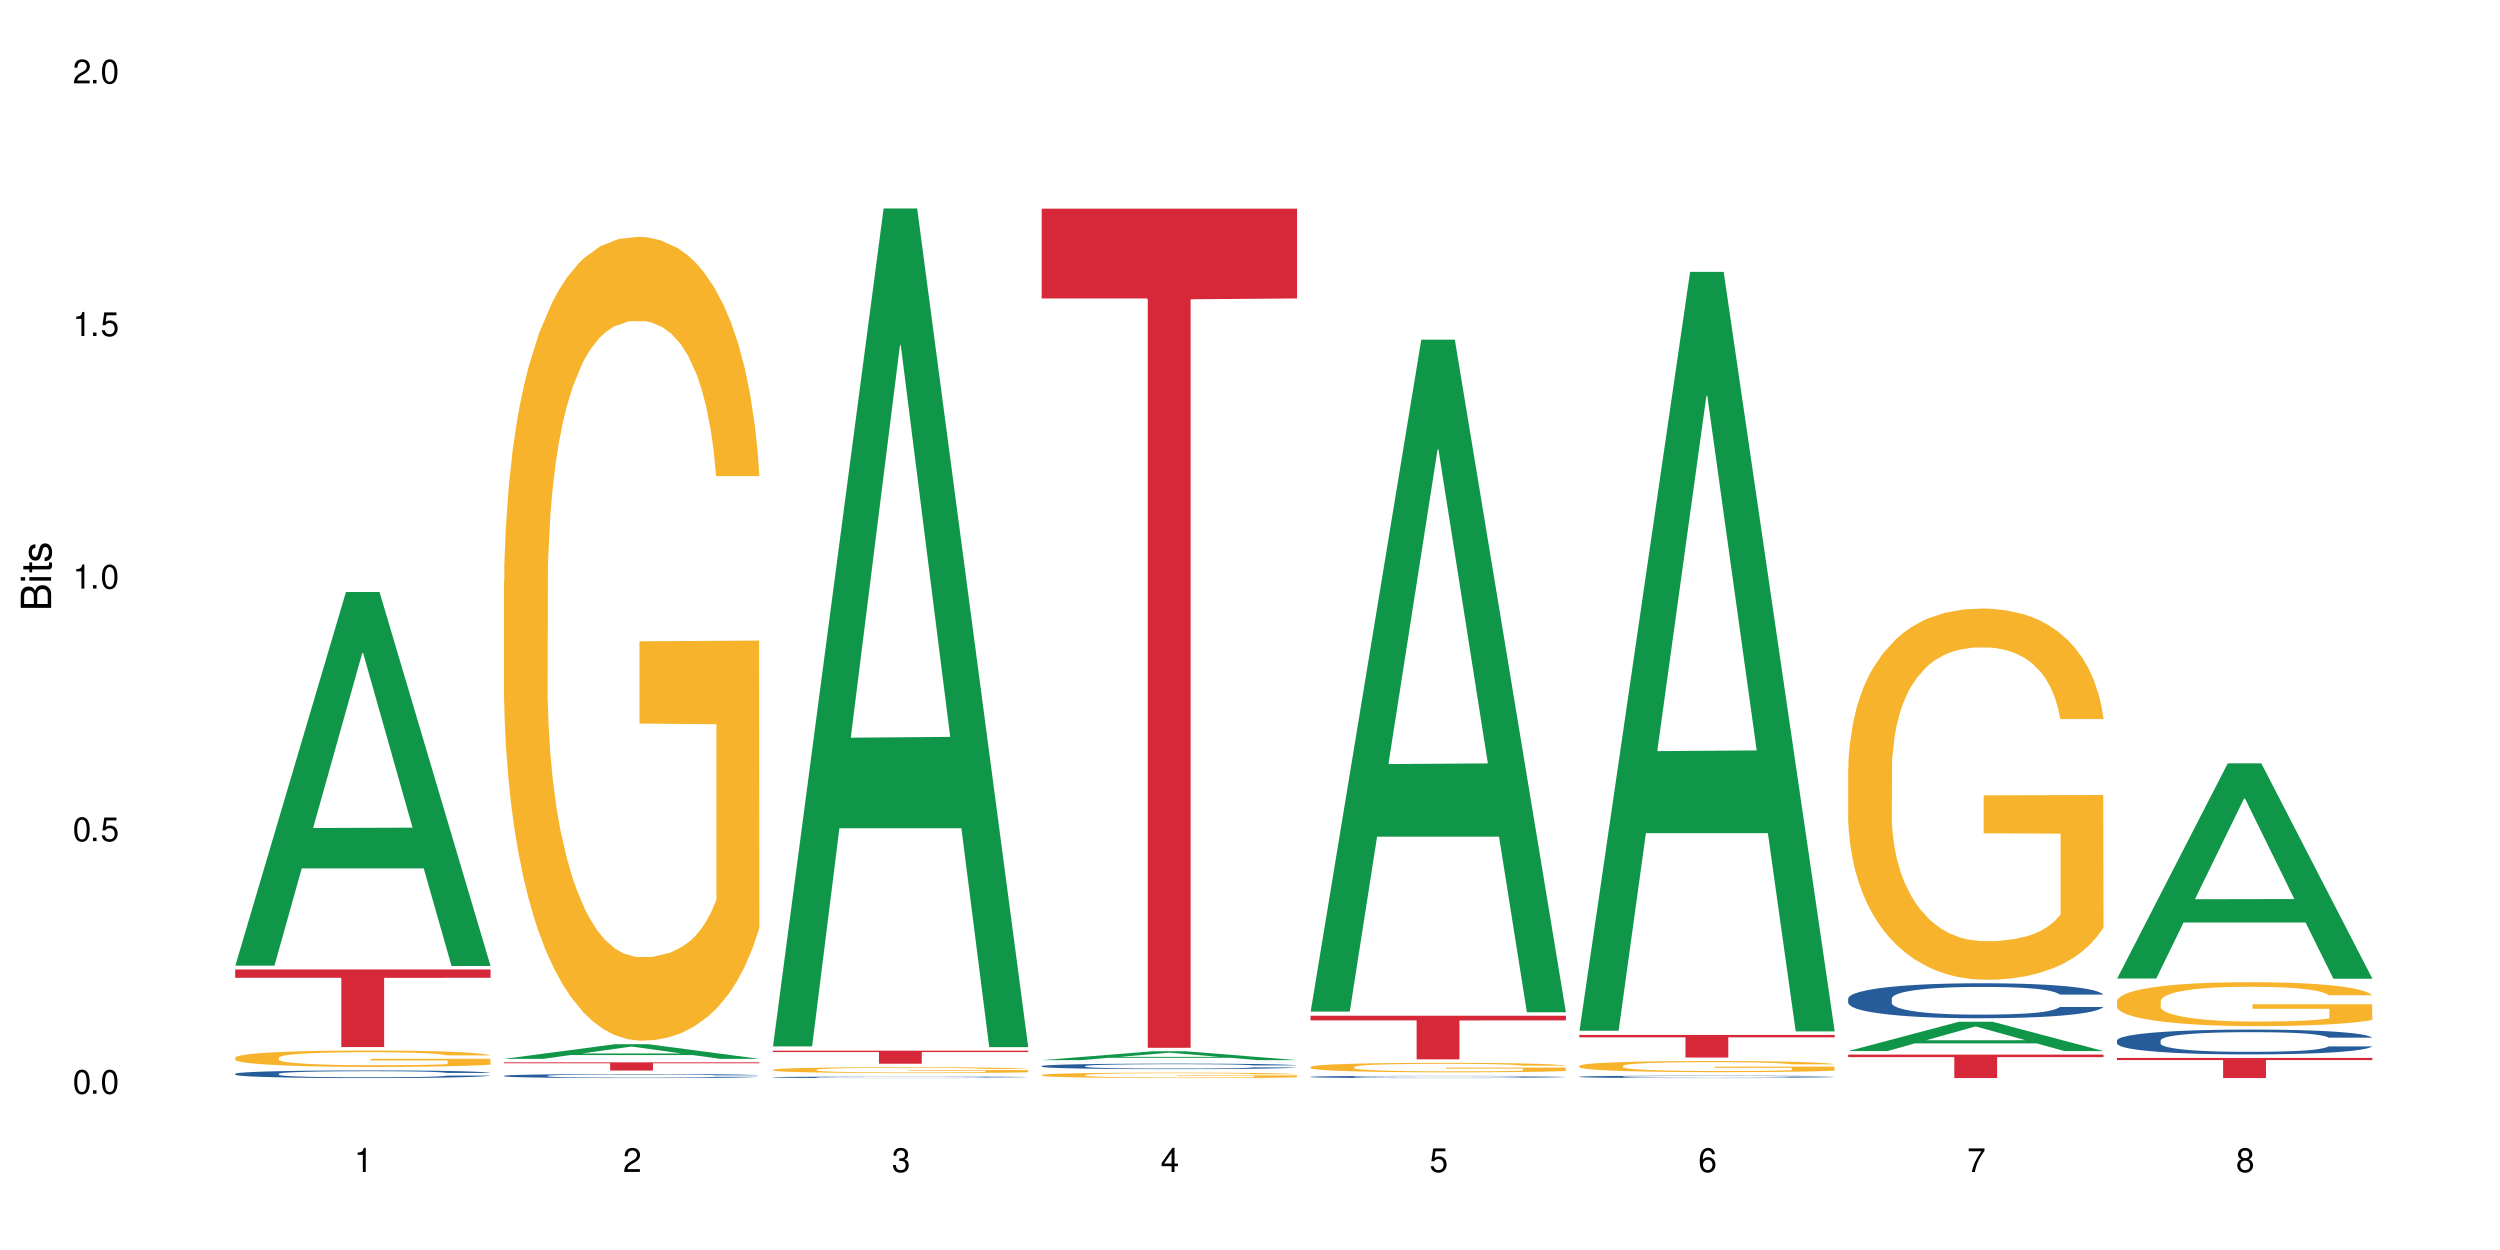 <?xml version="1.0" encoding="UTF-8"?>
<svg xmlns="http://www.w3.org/2000/svg" xmlns:xlink="http://www.w3.org/1999/xlink" width="720" height="360" viewBox="0 0 720 360">
<defs>
<g>
<g id="glyph-0-0">
</g>
<g id="glyph-0-1">
<path d="M 2.641 -6.938 C 2 -6.938 1.422 -6.656 1.078 -6.172 C 0.641 -5.562 0.406 -4.641 0.406 -3.359 C 0.406 -1.016 1.188 0.219 2.641 0.219 C 4.078 0.219 4.859 -1.016 4.859 -3.297 C 4.859 -4.641 4.656 -5.547 4.203 -6.172 C 3.844 -6.656 3.281 -6.938 2.641 -6.938 Z M 2.641 -6.188 C 3.547 -6.188 4 -5.25 4 -3.375 C 4 -1.406 3.562 -0.484 2.625 -0.484 C 1.734 -0.484 1.281 -1.438 1.281 -3.344 C 1.281 -5.25 1.734 -6.188 2.641 -6.188 Z M 2.641 -6.188 "/>
</g>
<g id="glyph-0-2">
<path d="M 1.828 -1 L 0.828 -1 L 0.828 0 L 1.828 0 Z M 1.828 -1 "/>
</g>
<g id="glyph-0-3">
<path d="M 4.562 -6.797 L 1.062 -6.797 L 0.547 -3.094 L 1.328 -3.094 C 1.719 -3.562 2.047 -3.734 2.578 -3.734 C 3.484 -3.734 4.062 -3.109 4.062 -2.094 C 4.062 -1.125 3.484 -0.531 2.578 -0.531 C 1.828 -0.531 1.375 -0.906 1.188 -1.672 L 0.328 -1.672 C 0.453 -1.109 0.547 -0.844 0.75 -0.594 C 1.125 -0.078 1.828 0.219 2.594 0.219 C 3.969 0.219 4.922 -0.781 4.922 -2.219 C 4.922 -3.562 4.031 -4.484 2.719 -4.484 C 2.25 -4.484 1.859 -4.359 1.469 -4.062 L 1.734 -5.969 L 4.562 -5.969 Z M 4.562 -6.797 "/>
</g>
<g id="glyph-0-4">
<path d="M 2.484 -4.938 L 2.484 0 L 3.328 0 L 3.328 -6.938 L 2.766 -6.938 C 2.469 -5.875 2.281 -5.734 0.984 -5.562 L 0.984 -4.938 Z M 2.484 -4.938 "/>
</g>
<g id="glyph-0-5">
<path d="M 4.859 -0.828 L 1.281 -0.828 C 1.359 -1.406 1.672 -1.781 2.5 -2.281 L 3.469 -2.828 C 4.406 -3.344 4.906 -4.062 4.906 -4.906 C 4.906 -5.484 4.672 -6.031 4.266 -6.406 C 3.859 -6.766 3.375 -6.938 2.719 -6.938 C 1.859 -6.938 1.219 -6.625 0.844 -6.031 C 0.609 -5.672 0.5 -5.234 0.484 -4.531 L 1.328 -4.531 C 1.359 -5.016 1.406 -5.281 1.531 -5.516 C 1.75 -5.938 2.188 -6.203 2.703 -6.203 C 3.469 -6.203 4.031 -5.641 4.031 -4.891 C 4.031 -4.344 3.719 -3.859 3.125 -3.516 L 2.234 -3 C 0.812 -2.172 0.406 -1.531 0.328 -0.016 L 4.859 -0.016 Z M 4.859 -0.828 "/>
</g>
<g id="glyph-0-6">
<path d="M 2.125 -3.188 L 2.578 -3.188 C 3.5 -3.188 3.984 -2.766 3.984 -1.922 C 3.984 -1.062 3.469 -0.531 2.594 -0.531 C 1.656 -0.531 1.203 -1 1.156 -2.016 L 0.312 -2.016 C 0.344 -1.453 0.438 -1.094 0.609 -0.781 C 0.953 -0.109 1.625 0.219 2.547 0.219 C 3.953 0.219 4.859 -0.625 4.859 -1.938 C 4.859 -2.828 4.516 -3.297 3.703 -3.594 C 4.344 -3.844 4.656 -4.328 4.656 -5.031 C 4.656 -6.219 3.875 -6.938 2.578 -6.938 C 1.203 -6.938 0.484 -6.172 0.453 -4.703 L 1.297 -4.703 C 1.312 -5.125 1.344 -5.359 1.453 -5.578 C 1.641 -5.969 2.062 -6.203 2.594 -6.203 C 3.344 -6.203 3.797 -5.75 3.797 -5 C 3.797 -4.516 3.609 -4.219 3.25 -4.047 C 3.016 -3.953 2.703 -3.922 2.125 -3.906 Z M 2.125 -3.188 "/>
</g>
<g id="glyph-0-7">
<path d="M 3.141 -1.672 L 3.141 0 L 3.984 0 L 3.984 -1.672 L 4.984 -1.672 L 4.984 -2.438 L 3.984 -2.438 L 3.984 -6.938 L 3.359 -6.938 L 0.266 -2.578 L 0.266 -1.672 Z M 3.141 -2.438 L 1 -2.438 L 3.141 -5.5 Z M 3.141 -2.438 "/>
</g>
<g id="glyph-0-8">
<path d="M 4.781 -5.125 C 4.609 -6.266 3.891 -6.938 2.844 -6.938 C 2.094 -6.938 1.422 -6.578 1.031 -5.953 C 0.594 -5.266 0.406 -4.422 0.406 -3.172 C 0.406 -2 0.578 -1.25 0.984 -0.641 C 1.359 -0.078 1.953 0.219 2.703 0.219 C 3.984 0.219 4.922 -0.75 4.922 -2.094 C 4.922 -3.375 4.062 -4.281 2.844 -4.281 C 2.172 -4.281 1.641 -4.031 1.281 -3.516 C 1.281 -5.234 1.828 -6.188 2.797 -6.188 C 3.391 -6.188 3.797 -5.797 3.938 -5.125 Z M 2.734 -3.531 C 3.547 -3.531 4.062 -2.953 4.062 -2.031 C 4.062 -1.156 3.484 -0.531 2.703 -0.531 C 1.922 -0.531 1.328 -1.188 1.328 -2.078 C 1.328 -2.938 1.906 -3.531 2.734 -3.531 Z M 2.734 -3.531 "/>
</g>
<g id="glyph-0-9">
<path d="M 4.984 -6.797 L 0.438 -6.797 L 0.438 -5.969 L 4.109 -5.969 C 2.5 -3.656 1.828 -2.234 1.328 0 L 2.219 0 C 2.594 -2.172 3.453 -4.047 4.984 -6.094 Z M 4.984 -6.797 "/>
</g>
<g id="glyph-0-10">
<path d="M 3.75 -3.656 C 4.469 -4.094 4.688 -4.438 4.688 -5.078 C 4.688 -6.172 3.844 -6.938 2.641 -6.938 C 1.438 -6.938 0.594 -6.172 0.594 -5.094 C 0.594 -4.438 0.812 -4.094 1.516 -3.656 C 0.734 -3.266 0.359 -2.703 0.359 -1.922 C 0.359 -0.656 1.281 0.219 2.641 0.219 C 3.984 0.219 4.922 -0.656 4.922 -1.922 C 4.922 -2.703 4.531 -3.266 3.75 -3.656 Z M 2.641 -6.188 C 3.359 -6.188 3.812 -5.75 3.812 -5.062 C 3.812 -4.406 3.344 -3.984 2.641 -3.984 C 1.922 -3.984 1.453 -4.406 1.453 -5.078 C 1.453 -5.75 1.922 -6.188 2.641 -6.188 Z M 2.641 -3.266 C 3.484 -3.266 4.062 -2.719 4.062 -1.906 C 4.062 -1.078 3.484 -0.531 2.625 -0.531 C 1.797 -0.531 1.219 -1.094 1.219 -1.906 C 1.219 -2.719 1.781 -3.266 2.641 -3.266 Z M 2.641 -3.266 "/>
</g>
<g id="glyph-1-0">
</g>
<g id="glyph-1-1">
<path d="M 0 -0.953 L 0 -4.891 C 0 -5.719 -0.234 -6.344 -0.734 -6.797 C -1.188 -7.234 -1.812 -7.469 -2.5 -7.469 C -3.547 -7.469 -4.188 -7 -4.625 -5.875 C -4.984 -6.688 -5.625 -7.094 -6.531 -7.094 C -7.172 -7.094 -7.734 -6.859 -8.141 -6.391 C -8.562 -5.922 -8.75 -5.344 -8.75 -4.5 L -8.75 -0.953 Z M -4.984 -2.062 L -7.766 -2.062 L -7.766 -4.219 C -7.766 -4.844 -7.688 -5.203 -7.453 -5.5 C -7.219 -5.812 -6.859 -5.969 -6.375 -5.969 C -5.891 -5.969 -5.531 -5.812 -5.297 -5.5 C -5.062 -5.203 -4.984 -4.844 -4.984 -4.219 Z M -0.984 -2.062 L -4 -2.062 L -4 -4.781 C -4 -5.766 -3.438 -6.359 -2.484 -6.359 C -1.547 -6.359 -0.984 -5.766 -0.984 -4.781 Z M -0.984 -2.062 "/>
</g>
<g id="glyph-1-2">
<path d="M -6.281 -1.797 L -6.281 -0.797 L 0 -0.797 L 0 -1.797 Z M -8.75 -1.797 L -8.75 -0.797 L -7.484 -0.797 L -7.484 -1.797 Z M -8.75 -1.797 "/>
</g>
<g id="glyph-1-3">
<path d="M -6.281 -3.047 L -6.281 -2.016 L -8.016 -2.016 L -8.016 -1.016 L -6.281 -1.016 L -6.281 -0.172 L -5.469 -0.172 L -5.469 -1.016 L -0.719 -1.016 C -0.078 -1.016 0.281 -1.453 0.281 -2.234 C 0.281 -2.5 0.25 -2.719 0.188 -3.047 L -0.641 -3.047 C -0.609 -2.906 -0.594 -2.766 -0.594 -2.562 C -0.594 -2.141 -0.719 -2.016 -1.156 -2.016 L -5.469 -2.016 L -5.469 -3.047 Z M -6.281 -3.047 "/>
</g>
<g id="glyph-1-4">
<path d="M -4.531 -5.25 C -5.766 -5.25 -6.469 -4.422 -6.469 -2.969 C -6.469 -1.516 -5.719 -0.562 -4.547 -0.562 C -3.562 -0.562 -3.094 -1.062 -2.734 -2.562 L -2.516 -3.484 C -2.344 -4.188 -2.094 -4.469 -1.641 -4.469 C -1.047 -4.469 -0.641 -3.875 -0.641 -3 C -0.641 -2.453 -0.797 -2 -1.062 -1.75 C -1.25 -1.594 -1.422 -1.531 -1.875 -1.469 L -1.875 -0.406 C -0.422 -0.453 0.281 -1.266 0.281 -2.922 C 0.281 -4.5 -0.5 -5.516 -1.719 -5.516 C -2.656 -5.516 -3.172 -4.984 -3.469 -3.734 L -3.703 -2.766 C -3.891 -1.953 -4.156 -1.609 -4.594 -1.609 C -5.188 -1.609 -5.547 -2.125 -5.547 -2.938 C -5.547 -3.75 -5.203 -4.172 -4.531 -4.203 Z M -4.531 -5.25 "/>
</g>
</g>
</defs>
<rect x="-72" y="-36" width="864" height="432" fill="rgb(100%, 100%, 100%)" fill-opacity="1"/>
<path fill-rule="nonzero" fill="rgb(6.275%, 58.824%, 28.235%)" fill-opacity="1" d="M 67.73 278.109 L 67.809 278.008 L 99.637 170.488 L 109.301 170.488 L 141.281 278.211 L 130.047 278.211 L 122.031 250.09 L 86.906 250.09 L 79.047 278.109 L 67.73 278.109 L 90.285 238.461 L 118.809 238.359 L 104.586 188.09 L 104.43 187.988 L 104.27 188.289 L 90.207 238.359 L 90.285 238.461 Z M 67.73 278.109 "/>
<path fill-rule="nonzero" fill="rgb(14.51%, 36.078%, 60%)" fill-opacity="1" d="M 67.73 309.242 L 67.82 309.242 L 67.82 309.195 L 68.09 309.117 L 68.719 309.02 L 69.344 308.953 L 70.961 308.836 L 73.203 308.719 L 75.535 308.629 L 77.238 308.578 L 78.766 308.539 L 82.262 308.465 L 84.504 308.426 L 86.926 308.391 L 89.887 308.355 L 92.039 308.336 L 96.883 308.305 L 100.469 308.289 L 103.25 308.285 L 109.262 308.285 L 112.848 308.293 L 115.449 308.301 L 118.32 308.316 L 120.742 308.336 L 124.957 308.379 L 128.727 308.438 L 130.43 308.469 L 133.121 308.531 L 135.184 308.594 L 136.617 308.645 L 138.234 308.719 L 139.668 308.809 L 140.746 308.914 L 141.281 309 L 128.727 309 L 128.098 308.918 L 127.379 308.855 L 126.035 308.773 L 124.688 308.715 L 122.805 308.656 L 121.102 308.617 L 118.77 308.582 L 116.707 308.555 L 114.555 308.539 L 112.488 308.527 L 108.543 308.512 L 103.969 308.512 L 102.266 308.52 L 98.766 308.535 L 96.883 308.547 L 94.191 308.578 L 92.309 308.602 L 90.066 308.645 L 88.539 308.676 L 86.656 308.73 L 85.312 308.777 L 83.785 308.844 L 82.891 308.895 L 82.082 308.949 L 81.363 309.016 L 80.828 309.086 L 80.469 309.16 L 80.289 309.234 L 80.289 309.547 L 80.469 309.617 L 80.918 309.703 L 82.082 309.828 L 83.785 309.934 L 85.762 310.02 L 87.645 310.078 L 88.719 310.105 L 90.156 310.141 L 92.398 310.18 L 95.629 310.219 L 97.512 310.238 L 100.383 310.254 L 103.34 310.262 L 107.289 310.262 L 110.785 310.254 L 113.117 310.242 L 115.539 310.227 L 118.859 310.191 L 120.922 310.16 L 122.715 310.121 L 124.062 310.082 L 124.957 310.051 L 126.305 309.988 L 127.379 309.918 L 128.188 309.848 L 128.727 309.781 L 141.281 309.781 L 140.746 309.859 L 139.938 309.941 L 139.129 310 L 137.875 310.07 L 136.441 310.133 L 134.375 310.203 L 132.672 310.25 L 130.43 310.301 L 128.367 310.336 L 126.125 310.371 L 122.805 310.41 L 120.652 310.434 L 118.32 310.449 L 115.539 310.465 L 112.043 310.48 L 108.273 310.488 L 104.777 310.492 L 101.008 310.488 L 98.227 310.477 L 94.551 310.461 L 89.977 310.426 L 86.656 310.387 L 84.055 310.348 L 81.812 310.309 L 79.301 310.254 L 76.074 310.164 L 74.098 310.094 L 72.754 310.039 L 71.23 309.961 L 70.152 309.891 L 68.898 309.777 L 68 309.633 L 67.73 309.523 Z M 67.73 309.242 "/>
<path fill-rule="nonzero" fill="rgb(96.863%, 70.196%, 16.863%)" fill-opacity="1" d="M 67.73 304.578 L 67.82 304.574 L 67.82 304.488 L 68.18 304.293 L 69.078 304.023 L 70.242 303.805 L 71.5 303.633 L 72.305 303.543 L 73.652 303.414 L 74.816 303.316 L 77.777 303.125 L 81.543 302.941 L 83.609 302.863 L 85.941 302.793 L 89.258 302.711 L 90.785 302.68 L 95.449 302.609 L 100.738 302.566 L 106.57 302.555 L 109.262 302.559 L 112.938 302.574 L 117.961 302.625 L 120.832 302.668 L 123.074 302.711 L 125.406 302.766 L 128.277 302.852 L 130.969 302.957 L 133.121 303.059 L 135.273 303.188 L 137.066 303.328 L 138.594 303.477 L 139.938 303.66 L 140.746 303.809 L 141.281 303.961 L 128.816 303.961 L 128.098 303.809 L 127.289 303.691 L 125.945 303.551 L 124.598 303.445 L 123.254 303.367 L 120.742 303.254 L 118.59 303.184 L 115.898 303.125 L 113.297 303.086 L 110.336 303.059 L 108.543 303.051 L 103.789 303.051 L 99.484 303.082 L 96.973 303.113 L 95.18 303.148 L 92.668 303.215 L 91.141 303.266 L 90.246 303.301 L 87.555 303.434 L 85.762 303.555 L 84.773 303.637 L 83.52 303.766 L 82.621 303.883 L 81.633 304.055 L 81.098 304.184 L 80.379 304.477 L 80.289 305.254 L 80.559 305.418 L 81.098 305.594 L 81.812 305.75 L 82.891 305.914 L 83.965 306.039 L 85.852 306.207 L 87.465 306.32 L 88.719 306.395 L 91.141 306.512 L 92.129 306.551 L 94.461 306.625 L 96.883 306.688 L 99.844 306.738 L 102.086 306.766 L 105.672 306.785 L 110.246 306.785 L 115.629 306.762 L 119.039 306.727 L 121.371 306.691 L 122.895 306.66 L 124.777 306.613 L 126.125 306.57 L 127.379 306.523 L 128.906 306.449 L 128.906 305.418 L 106.75 305.414 L 106.75 304.93 L 141.195 304.926 L 141.281 306.613 L 139.398 306.73 L 137.066 306.844 L 134.824 306.93 L 132.492 307 L 129.176 307.082 L 126.484 307.137 L 122.355 307.195 L 118.59 307.234 L 114.645 307.262 L 111.145 307.273 L 107.02 307.277 L 103.34 307.27 L 99.395 307.242 L 96.254 307.207 L 93.383 307.164 L 90.516 307.109 L 86.926 307.02 L 84.594 306.945 L 82.172 306.855 L 79.75 306.746 L 77.598 306.629 L 76.164 306.539 L 74.727 306.438 L 73.203 306.309 L 71.766 306.16 L 70.691 306.027 L 69.703 305.875 L 68.988 305.734 L 68.27 305.539 L 67.91 305.383 L 67.73 305.25 Z M 67.73 304.578 "/>
<path fill-rule="nonzero" fill="rgb(83.922%, 15.686%, 22.353%)" fill-opacity="1" d="M 67.73 279.215 L 141.281 279.215 L 141.281 281.605 L 110.629 281.629 L 110.629 301.547 L 98.297 301.547 L 98.297 281.648 L 98.117 281.605 L 67.73 281.605 Z M 67.73 279.215 "/>
<path fill-rule="nonzero" fill="rgb(6.275%, 58.824%, 28.235%)" fill-opacity="1" d="M 145.156 304.949 L 145.234 304.945 L 177.059 300.734 L 186.723 300.734 L 218.707 304.953 L 207.469 304.953 L 199.453 303.852 L 164.328 303.852 L 156.469 304.949 L 145.156 304.949 L 167.707 303.395 L 196.23 303.391 L 182.008 301.422 L 181.852 301.418 L 181.695 301.43 L 167.629 303.391 L 167.707 303.395 Z M 145.156 304.949 "/>
<path fill-rule="nonzero" fill="rgb(14.51%, 36.078%, 60%)" fill-opacity="1" d="M 145.156 309.828 L 145.242 309.824 L 145.242 309.801 L 145.512 309.758 L 146.141 309.707 L 146.77 309.672 L 148.383 309.609 L 150.625 309.547 L 152.957 309.5 L 154.664 309.473 L 156.188 309.449 L 159.684 309.41 L 161.93 309.391 L 164.352 309.371 L 167.309 309.355 L 169.461 309.344 L 174.305 309.328 L 177.895 309.32 L 180.676 309.316 L 186.684 309.316 L 190.273 309.32 L 192.875 309.324 L 195.742 309.332 L 198.164 309.344 L 202.383 309.367 L 206.148 309.398 L 207.852 309.414 L 210.543 309.449 L 212.605 309.48 L 214.043 309.508 L 215.656 309.547 L 217.094 309.598 L 218.168 309.652 L 218.707 309.695 L 206.148 309.695 L 205.52 309.652 L 204.805 309.621 L 203.457 309.578 L 202.113 309.547 L 200.23 309.516 L 198.523 309.492 L 196.191 309.473 L 194.129 309.461 L 191.977 309.449 L 189.914 309.445 L 185.969 309.438 L 181.391 309.438 L 179.688 309.441 L 176.191 309.449 L 174.305 309.457 L 171.613 309.473 L 169.73 309.484 L 167.488 309.508 L 165.965 309.523 L 164.082 309.555 L 162.734 309.578 L 161.211 309.613 L 160.312 309.641 L 159.508 309.672 L 158.789 309.707 L 158.25 309.742 L 157.891 309.781 L 157.711 309.82 L 157.711 309.988 L 157.891 310.027 L 158.34 310.07 L 159.508 310.137 L 161.211 310.195 L 163.184 310.238 L 165.066 310.27 L 166.145 310.285 L 167.578 310.305 L 169.82 310.324 L 173.051 310.348 L 174.934 310.355 L 177.805 310.363 L 180.766 310.367 L 184.711 310.367 L 188.211 310.363 L 190.543 310.359 L 192.965 310.352 L 196.281 310.332 L 198.344 310.312 L 200.141 310.293 L 201.484 310.273 L 202.383 310.258 L 203.727 310.223 L 204.805 310.188 L 205.609 310.148 L 206.148 310.113 L 218.707 310.113 L 218.168 310.156 L 217.359 310.199 L 216.555 310.227 L 215.297 310.266 L 213.863 310.301 L 211.801 310.336 L 210.094 310.363 L 207.852 310.387 L 205.789 310.41 L 203.547 310.426 L 200.23 310.449 L 198.074 310.461 L 195.742 310.469 L 192.965 310.477 L 189.465 310.484 L 185.699 310.488 L 182.199 310.492 L 178.434 310.488 L 175.652 310.484 L 171.973 310.473 L 167.398 310.453 L 164.082 310.434 L 161.48 310.414 L 159.238 310.395 L 156.727 310.363 L 153.496 310.316 L 151.523 310.281 L 150.176 310.25 L 148.652 310.207 L 147.574 310.172 L 146.32 310.109 L 145.422 310.035 L 145.156 309.977 Z M 145.156 309.828 "/>
<path fill-rule="nonzero" fill="rgb(96.863%, 70.196%, 16.863%)" fill-opacity="1" d="M 145.156 167.359 L 145.242 167.145 L 145.242 162.918 L 145.602 153.402 L 146.5 140.293 L 147.664 129.508 L 148.922 121.051 L 149.73 116.609 L 151.074 110.266 L 152.242 105.613 L 155.199 96.098 L 158.969 87.215 L 161.031 83.41 L 163.363 79.816 L 166.684 75.797 L 168.207 74.316 L 172.871 70.934 L 178.164 68.82 L 183.992 68.184 L 186.684 68.398 L 190.363 69.242 L 195.387 71.57 L 198.254 73.684 L 200.496 75.797 L 202.828 78.547 L 205.699 82.777 L 208.391 87.852 L 210.543 92.926 L 212.695 99.27 L 214.492 106.035 L 216.016 113.438 L 217.359 122.316 L 218.168 129.719 L 218.707 137.121 L 206.238 137.121 L 205.52 129.719 L 204.715 124.008 L 203.367 117.031 L 202.023 111.957 L 200.676 107.938 L 198.164 102.441 L 196.012 99.059 L 193.32 96.098 L 190.723 94.195 L 187.762 92.926 L 185.969 92.504 L 181.211 92.504 L 176.906 93.984 L 174.395 95.676 L 172.602 97.367 L 170.09 100.539 L 168.566 103.074 L 167.668 104.766 L 164.977 111.32 L 163.184 117.242 L 162.195 121.262 L 160.941 127.605 L 160.043 133.312 L 159.059 141.773 L 158.52 148.117 L 157.801 162.496 L 157.711 200.555 L 157.98 208.59 L 158.52 217.262 L 159.238 224.875 L 160.312 232.91 L 161.391 239.039 L 163.273 247.289 L 164.887 252.785 L 166.145 256.379 L 168.566 262.09 L 169.551 263.992 L 171.883 267.797 L 174.305 270.758 L 177.266 273.297 L 179.508 274.566 L 183.098 275.621 L 187.672 275.621 L 193.055 274.355 L 196.461 272.66 L 198.793 270.969 L 200.32 269.492 L 202.203 267.164 L 203.547 265.051 L 204.805 262.723 L 206.328 259.129 L 206.328 208.59 L 184.172 208.379 L 184.172 184.695 L 218.617 184.484 L 218.707 267.164 L 216.824 272.875 L 214.492 278.371 L 212.25 282.602 L 209.918 286.195 L 206.598 290.211 L 203.906 292.75 L 199.781 295.711 L 196.012 297.613 L 192.066 298.883 L 188.566 299.516 L 184.441 299.727 L 180.766 299.305 L 176.816 298.035 L 173.68 296.344 L 170.809 294.23 L 167.938 291.48 L 164.352 287.039 L 162.016 283.445 L 159.594 279.004 L 157.172 273.719 L 155.02 268.012 L 153.586 263.57 L 152.152 258.496 L 150.625 252.152 L 149.191 244.961 L 148.113 238.406 L 147.129 231.004 L 146.41 224.027 L 145.691 214.512 L 145.332 206.898 L 145.156 200.344 Z M 145.156 167.359 "/>
<path fill-rule="nonzero" fill="rgb(83.922%, 15.686%, 22.353%)" fill-opacity="1" d="M 145.156 305.961 L 218.707 305.961 L 218.707 306.211 L 188.051 306.211 L 188.051 308.309 L 175.719 308.309 L 175.719 306.215 L 175.539 306.211 L 145.156 306.211 Z M 145.156 305.961 "/>
<path fill-rule="nonzero" fill="rgb(6.275%, 58.824%, 28.235%)" fill-opacity="1" d="M 222.578 301.355 L 222.656 301.125 L 254.48 60.043 L 264.148 60.043 L 296.129 301.582 L 284.895 301.582 L 276.879 238.531 L 241.75 238.531 L 233.895 301.355 L 222.578 301.355 L 245.129 212.449 L 273.656 212.223 L 259.434 99.504 L 259.273 99.277 L 259.117 99.957 L 245.051 212.223 L 245.129 212.449 Z M 222.578 301.355 "/>
<path fill-rule="nonzero" fill="rgb(14.51%, 36.078%, 60%)" fill-opacity="1" d="M 222.578 310.242 L 222.668 310.242 L 222.668 310.234 L 222.938 310.219 L 223.562 310.199 L 224.191 310.188 L 225.809 310.164 L 228.051 310.141 L 230.383 310.121 L 232.086 310.113 L 233.609 310.102 L 237.109 310.09 L 239.352 310.082 L 241.773 310.074 L 244.734 310.066 L 246.887 310.062 L 251.73 310.059 L 255.316 310.055 L 270.297 310.055 L 273.168 310.059 L 275.59 310.062 L 279.805 310.07 L 283.57 310.082 L 285.277 310.09 L 287.969 310.102 L 290.031 310.113 L 291.465 310.125 L 293.082 310.141 L 294.516 310.156 L 295.59 310.18 L 296.129 310.195 L 283.57 310.195 L 282.945 310.18 L 282.227 310.168 L 280.883 310.148 L 279.535 310.137 L 277.652 310.129 L 275.949 310.121 L 273.617 310.113 L 271.551 310.105 L 269.398 310.102 L 267.336 310.102 L 263.391 310.098 L 257.109 310.098 L 253.613 310.102 L 251.73 310.105 L 249.039 310.109 L 247.156 310.117 L 244.914 310.125 L 243.387 310.133 L 241.504 310.141 L 240.16 310.152 L 238.633 310.164 L 237.738 310.172 L 236.93 310.184 L 235.672 310.211 L 235.316 310.227 L 235.137 310.242 L 235.137 310.305 L 235.316 310.316 L 235.762 310.336 L 236.93 310.359 L 238.633 310.379 L 240.605 310.398 L 242.492 310.41 L 243.566 310.414 L 245.004 310.422 L 247.246 310.43 L 250.473 310.438 L 252.355 310.441 L 255.227 310.441 L 258.188 310.445 L 262.133 310.445 L 265.633 310.441 L 267.965 310.441 L 270.387 310.438 L 273.707 310.43 L 275.77 310.426 L 277.562 310.418 L 278.906 310.41 L 279.805 310.402 L 281.148 310.391 L 282.227 310.379 L 283.035 310.363 L 283.57 310.352 L 296.129 310.352 L 295.59 310.367 L 294.785 310.383 L 293.977 310.395 L 292.723 310.406 L 291.285 310.418 L 289.223 310.434 L 287.52 310.441 L 285.277 310.453 L 283.215 310.461 L 280.973 310.469 L 277.652 310.477 L 275.5 310.48 L 273.168 310.484 L 270.387 310.484 L 266.887 310.488 L 263.121 310.488 L 259.621 310.492 L 255.855 310.488 L 253.074 310.488 L 249.398 310.484 L 244.824 310.477 L 241.504 310.469 L 238.902 310.461 L 236.66 310.453 L 234.148 310.441 L 230.918 310.426 L 228.945 310.414 L 227.602 310.402 L 226.074 310.387 L 225 310.371 L 223.742 310.348 L 222.848 310.32 L 222.578 310.297 Z M 222.578 310.242 "/>
<path fill-rule="nonzero" fill="rgb(96.863%, 70.196%, 16.863%)" fill-opacity="1" d="M 222.578 308.082 L 222.668 308.078 L 222.668 308.047 L 223.027 307.98 L 223.922 307.883 L 225.09 307.805 L 226.344 307.742 L 227.152 307.711 L 228.496 307.664 L 229.664 307.629 L 232.625 307.559 L 236.391 307.496 L 238.453 307.469 L 240.785 307.441 L 244.105 307.41 L 245.629 307.402 L 250.293 307.375 L 255.586 307.359 L 261.418 307.355 L 264.109 307.359 L 267.785 307.363 L 272.809 307.383 L 275.68 307.395 L 277.922 307.41 L 280.254 307.434 L 283.125 307.461 L 285.816 307.5 L 287.969 307.535 L 290.121 307.582 L 291.914 307.633 L 293.438 307.688 L 294.785 307.75 L 295.59 307.805 L 296.129 307.859 L 283.66 307.859 L 282.945 307.805 L 282.137 307.766 L 280.793 307.715 L 279.445 307.676 L 278.102 307.648 L 275.59 307.605 L 273.438 307.582 L 270.746 307.559 L 268.145 307.547 L 265.184 307.535 L 258.637 307.535 L 254.332 307.543 L 251.82 307.559 L 250.023 307.57 L 247.512 307.594 L 245.988 307.609 L 245.094 307.625 L 242.402 307.672 L 240.605 307.715 L 239.621 307.742 L 238.363 307.789 L 237.469 307.832 L 236.48 307.895 L 235.941 307.941 L 235.227 308.047 L 235.137 308.324 L 235.406 308.383 L 235.941 308.445 L 236.66 308.5 L 237.738 308.559 L 238.812 308.605 L 240.695 308.664 L 242.312 308.703 L 243.566 308.73 L 245.988 308.773 L 246.977 308.785 L 249.309 308.812 L 251.73 308.836 L 254.691 308.855 L 256.934 308.863 L 260.52 308.871 L 265.094 308.871 L 270.477 308.863 L 273.887 308.848 L 276.219 308.836 L 277.742 308.828 L 279.625 308.809 L 280.973 308.793 L 282.227 308.777 L 283.75 308.75 L 283.75 308.383 L 261.598 308.379 L 261.598 308.207 L 296.039 308.207 L 296.129 308.809 L 294.246 308.852 L 291.914 308.891 L 289.672 308.922 L 287.34 308.949 L 284.02 308.977 L 281.328 308.996 L 277.203 309.02 L 273.438 309.031 L 269.488 309.039 L 265.992 309.047 L 261.867 309.047 L 258.188 309.043 L 254.242 309.035 L 251.102 309.023 L 248.23 309.008 L 245.359 308.988 L 241.773 308.953 L 239.441 308.93 L 237.02 308.895 L 234.598 308.855 L 232.445 308.816 L 231.008 308.781 L 229.574 308.746 L 228.051 308.699 L 226.613 308.648 L 225.539 308.598 L 224.551 308.547 L 223.832 308.496 L 223.117 308.426 L 222.758 308.371 L 222.578 308.32 Z M 222.578 308.082 "/>
<path fill-rule="nonzero" fill="rgb(83.922%, 15.686%, 22.353%)" fill-opacity="1" d="M 222.578 302.586 L 296.129 302.586 L 296.129 302.988 L 265.477 302.992 L 265.477 306.352 L 253.141 306.352 L 253.141 302.996 L 252.965 302.988 L 222.578 302.988 Z M 222.578 302.586 "/>
<path fill-rule="nonzero" fill="rgb(6.275%, 58.824%, 28.235%)" fill-opacity="1" d="M 300 305.316 L 300.078 305.316 L 331.906 302.77 L 341.57 302.77 L 373.555 305.32 L 362.316 305.32 L 354.301 304.652 L 319.176 304.652 L 311.316 305.316 L 300 305.316 L 322.555 304.379 L 351.078 304.375 L 336.855 303.184 L 336.699 303.184 L 336.543 303.191 L 322.477 304.375 L 322.555 304.379 Z M 300 305.316 "/>
<path fill-rule="nonzero" fill="rgb(14.51%, 36.078%, 60%)" fill-opacity="1" d="M 300 307.016 L 300.09 307.016 L 300.09 306.98 L 300.359 306.926 L 300.988 306.855 L 301.617 306.809 L 303.23 306.723 L 305.473 306.637 L 307.805 306.574 L 309.508 306.535 L 311.035 306.508 L 314.531 306.453 L 316.773 306.426 L 319.195 306.402 L 322.156 306.379 L 324.309 306.363 L 329.152 306.34 L 332.742 306.328 L 335.52 306.324 L 341.531 306.324 L 345.117 306.332 L 347.719 306.34 L 350.59 306.352 L 353.012 306.363 L 357.227 306.395 L 360.996 306.438 L 362.699 306.457 L 365.391 306.504 L 367.453 306.547 L 368.891 306.586 L 370.504 306.637 L 371.938 306.703 L 373.016 306.777 L 373.555 306.84 L 360.996 306.84 L 360.367 306.781 L 359.648 306.738 L 358.305 306.676 L 356.961 306.637 L 355.074 306.594 L 353.371 306.566 L 351.039 306.539 L 348.977 306.52 L 346.824 306.508 L 344.762 306.5 L 340.812 306.492 L 334.535 306.492 L 331.035 306.504 L 329.152 306.516 L 326.461 306.535 L 324.578 306.555 L 322.336 306.582 L 320.812 306.609 L 318.926 306.645 L 317.582 306.68 L 316.059 306.727 L 315.16 306.762 L 314.352 306.805 L 313.637 306.852 L 313.098 306.902 L 312.738 306.957 L 312.559 307.008 L 312.559 307.234 L 312.738 307.285 L 313.188 307.348 L 314.352 307.434 L 316.059 307.512 L 318.031 307.57 L 319.914 307.617 L 320.992 307.637 L 322.426 307.66 L 324.668 307.688 L 327.898 307.719 L 329.781 307.73 L 332.652 307.742 L 335.609 307.746 L 339.559 307.746 L 343.055 307.742 L 345.387 307.734 L 347.809 307.723 L 351.129 307.695 L 353.191 307.672 L 354.984 307.645 L 356.332 307.617 L 357.227 307.594 L 358.574 307.551 L 359.648 307.5 L 360.457 307.449 L 360.996 307.402 L 373.555 307.402 L 373.016 307.461 L 372.207 307.516 L 371.402 307.559 L 370.145 307.609 L 368.711 307.652 L 366.645 307.703 L 364.941 307.738 L 362.699 307.773 L 360.637 307.801 L 358.395 307.824 L 355.074 307.855 L 352.922 307.871 L 350.59 307.883 L 347.809 307.895 L 344.312 307.902 L 340.543 307.91 L 333.277 307.91 L 330.5 307.902 L 326.82 307.891 L 322.246 307.863 L 318.926 307.836 L 316.324 307.809 L 314.082 307.781 L 311.57 307.742 L 308.344 307.676 L 306.371 307.629 L 305.023 307.586 L 303.5 307.531 L 302.422 307.48 L 301.168 307.398 L 300.27 307.297 L 300 307.215 Z M 300 307.016 "/>
<path fill-rule="nonzero" fill="rgb(96.863%, 70.196%, 16.863%)" fill-opacity="1" d="M 300 309.59 L 300.09 309.59 L 300.09 309.562 L 300.449 309.496 L 301.348 309.406 L 302.512 309.332 L 303.77 309.277 L 304.574 309.246 L 305.922 309.203 L 307.086 309.172 L 310.047 309.105 L 313.816 309.047 L 315.879 309.02 L 318.211 308.996 L 321.527 308.969 L 323.055 308.957 L 327.719 308.938 L 333.012 308.922 L 338.84 308.918 L 341.531 308.918 L 345.207 308.926 L 350.23 308.941 L 353.102 308.953 L 355.344 308.969 L 357.676 308.988 L 360.547 309.016 L 363.238 309.051 L 365.391 309.086 L 367.543 309.129 L 369.336 309.176 L 370.863 309.227 L 372.207 309.285 L 373.016 309.336 L 373.555 309.387 L 361.086 309.387 L 360.367 309.336 L 359.559 309.297 L 358.215 309.25 L 356.871 309.215 L 355.523 309.188 L 353.012 309.148 L 350.859 309.129 L 348.168 309.105 L 345.566 309.094 L 342.609 309.086 L 340.812 309.082 L 336.059 309.082 L 331.754 309.094 L 329.242 309.105 L 327.449 309.117 L 324.938 309.137 L 323.414 309.152 L 322.516 309.164 L 319.824 309.211 L 318.031 309.25 L 317.043 309.277 L 315.789 309.32 L 314.891 309.359 L 313.902 309.418 L 313.367 309.461 L 312.648 309.559 L 312.559 309.816 L 312.828 309.871 L 313.367 309.93 L 314.082 309.98 L 315.16 310.035 L 316.234 310.078 L 318.121 310.133 L 319.734 310.172 L 320.992 310.195 L 323.414 310.234 L 324.398 310.246 L 326.73 310.273 L 329.152 310.293 L 332.113 310.312 L 334.355 310.32 L 337.941 310.328 L 342.52 310.328 L 347.898 310.316 L 351.309 310.305 L 353.641 310.297 L 355.164 310.285 L 357.047 310.27 L 358.395 310.254 L 359.648 310.238 L 361.176 310.215 L 361.176 309.871 L 339.02 309.871 L 339.02 309.707 L 373.465 309.707 L 373.555 310.27 L 371.668 310.309 L 369.336 310.344 L 367.094 310.375 L 364.762 310.398 L 361.445 310.426 L 358.754 310.441 L 354.629 310.465 L 350.859 310.477 L 346.914 310.484 L 343.414 310.488 L 339.289 310.492 L 335.609 310.488 L 331.664 310.48 L 328.523 310.469 L 325.656 310.453 L 322.785 310.434 L 319.195 310.402 L 316.863 310.379 L 314.441 310.352 L 312.02 310.312 L 309.867 310.273 L 308.434 310.246 L 306.996 310.211 L 305.473 310.168 L 304.039 310.117 L 302.961 310.074 L 301.973 310.023 L 301.258 309.977 L 300.539 309.91 L 300.18 309.859 L 300 309.816 Z M 300 309.59 "/>
<path fill-rule="nonzero" fill="rgb(83.922%, 15.686%, 22.353%)" fill-opacity="1" d="M 300 60.09 L 373.555 60.09 L 373.555 85.957 L 342.898 86.188 L 342.898 301.762 L 330.566 301.762 L 330.566 86.414 L 330.387 85.957 L 300 85.957 Z M 300 60.09 "/>
<path fill-rule="nonzero" fill="rgb(6.275%, 58.824%, 28.235%)" fill-opacity="1" d="M 377.426 291.34 L 377.504 291.16 L 409.328 97.824 L 418.992 97.824 L 450.977 291.523 L 439.738 291.523 L 431.723 240.961 L 396.598 240.961 L 388.738 291.34 L 377.426 291.34 L 399.977 220.047 L 428.504 219.863 L 414.277 129.469 L 414.121 129.289 L 413.965 129.836 L 399.898 219.863 L 399.977 220.047 Z M 377.426 291.34 "/>
<path fill-rule="nonzero" fill="rgb(14.51%, 36.078%, 60%)" fill-opacity="1" d="M 377.426 310.125 L 377.516 310.125 L 377.516 310.109 L 377.781 310.086 L 378.41 310.059 L 379.039 310.039 L 380.652 310.004 L 382.895 309.969 L 385.227 309.945 L 386.934 309.93 L 388.457 309.918 L 391.957 309.895 L 394.199 309.883 L 396.621 309.875 L 399.578 309.863 L 401.734 309.859 L 406.574 309.848 L 410.164 309.844 L 422.543 309.844 L 425.145 309.848 L 428.016 309.852 L 430.438 309.859 L 434.652 309.871 L 438.418 309.887 L 440.125 309.898 L 442.812 309.914 L 444.879 309.934 L 446.312 309.949 L 447.926 309.969 L 449.363 309.996 L 450.438 310.027 L 450.977 310.051 L 438.418 310.051 L 437.789 310.027 L 437.074 310.012 L 435.727 309.984 L 434.383 309.969 L 432.5 309.953 L 430.793 309.941 L 428.461 309.93 L 426.398 309.922 L 424.246 309.918 L 422.184 309.914 L 418.238 309.91 L 411.957 309.91 L 408.461 309.914 L 406.574 309.918 L 403.887 309.93 L 402 309.938 L 399.758 309.949 L 398.234 309.957 L 396.352 309.973 L 395.004 309.988 L 393.48 310.008 L 392.582 310.02 L 391.777 310.039 L 391.059 310.059 L 390.52 310.078 L 390.16 310.102 L 389.98 310.121 L 389.98 310.215 L 390.16 310.234 L 390.609 310.258 L 391.777 310.297 L 393.48 310.328 L 395.453 310.352 L 397.336 310.371 L 398.414 310.379 L 399.848 310.387 L 402.09 310.398 L 405.32 310.41 L 407.203 310.414 L 410.074 310.422 L 420.48 310.422 L 422.812 310.418 L 425.234 310.414 L 428.551 310.402 L 430.613 310.395 L 432.41 310.383 L 433.754 310.371 L 434.652 310.359 L 435.996 310.344 L 437.074 310.324 L 437.879 310.301 L 438.418 310.281 L 450.977 310.281 L 450.438 310.305 L 449.633 310.328 L 448.824 310.348 L 447.566 310.367 L 446.133 310.387 L 444.07 310.406 L 442.367 310.418 L 440.125 310.434 L 438.059 310.445 L 435.816 310.457 L 432.5 310.469 L 430.348 310.473 L 428.016 310.48 L 425.234 310.484 L 421.734 310.488 L 417.969 310.488 L 414.469 310.492 L 410.703 310.488 L 407.922 310.488 L 404.242 310.48 L 399.668 310.473 L 396.352 310.461 L 393.75 310.449 L 391.508 310.438 L 388.996 310.422 L 385.766 310.395 L 383.793 310.375 L 382.449 310.359 L 380.922 310.336 L 379.848 310.312 L 378.59 310.281 L 377.695 310.238 L 377.426 310.207 Z M 377.426 310.125 "/>
<path fill-rule="nonzero" fill="rgb(96.863%, 70.196%, 16.863%)" fill-opacity="1" d="M 377.426 307.27 L 377.516 307.266 L 377.516 307.219 L 377.871 307.105 L 378.77 306.949 L 379.938 306.82 L 381.191 306.723 L 382 306.668 L 383.344 306.594 L 384.512 306.539 L 387.469 306.426 L 391.238 306.32 L 393.301 306.277 L 395.633 306.234 L 398.953 306.188 L 400.477 306.168 L 405.141 306.129 L 410.434 306.102 L 416.262 306.094 L 418.953 306.098 L 422.633 306.109 L 427.656 306.137 L 430.527 306.16 L 432.77 306.188 L 435.102 306.219 L 437.969 306.27 L 440.66 306.328 L 442.812 306.387 L 444.969 306.465 L 446.762 306.543 L 448.285 306.633 L 449.633 306.738 L 450.438 306.824 L 450.977 306.91 L 438.508 306.91 L 437.789 306.824 L 436.984 306.758 L 435.637 306.672 L 434.293 306.613 L 432.949 306.566 L 430.438 306.5 L 428.281 306.461 L 425.594 306.426 L 422.992 306.402 L 420.031 306.387 L 418.238 306.383 L 413.484 306.383 L 409.176 306.402 L 406.664 306.422 L 404.871 306.441 L 402.359 306.48 L 400.836 306.508 L 399.938 306.527 L 397.246 306.605 L 395.453 306.676 L 394.469 306.723 L 393.211 306.801 L 392.312 306.867 L 391.328 306.965 L 390.789 307.043 L 390.07 307.211 L 389.98 307.664 L 390.25 307.758 L 390.789 307.859 L 391.508 307.949 L 392.582 308.047 L 393.66 308.117 L 395.543 308.215 L 397.156 308.281 L 398.414 308.324 L 400.836 308.391 L 401.82 308.414 L 404.156 308.457 L 406.574 308.492 L 409.535 308.523 L 411.777 308.539 L 415.367 308.551 L 419.941 308.551 L 425.324 308.535 L 428.73 308.516 L 431.062 308.496 L 432.59 308.477 L 434.473 308.449 L 435.816 308.426 L 437.074 308.398 L 438.598 308.355 L 438.598 307.758 L 416.441 307.754 L 416.441 307.477 L 450.887 307.473 L 450.977 308.449 L 449.094 308.52 L 446.762 308.582 L 444.52 308.633 L 442.188 308.676 L 438.867 308.723 L 436.176 308.754 L 432.051 308.789 L 428.281 308.812 L 424.336 308.828 L 420.84 308.832 L 416.711 308.836 L 413.035 308.832 L 409.086 308.816 L 405.949 308.797 L 403.078 308.77 L 400.207 308.738 L 396.621 308.688 L 394.289 308.645 L 391.867 308.59 L 389.445 308.527 L 387.293 308.461 L 385.855 308.41 L 384.422 308.348 L 382.895 308.273 L 381.461 308.188 L 380.383 308.109 L 379.398 308.023 L 378.68 307.941 L 377.961 307.828 L 377.605 307.738 L 377.426 307.66 Z M 377.426 307.27 "/>
<path fill-rule="nonzero" fill="rgb(83.922%, 15.686%, 22.353%)" fill-opacity="1" d="M 377.426 292.527 L 450.977 292.527 L 450.977 293.875 L 420.324 293.887 L 420.324 305.09 L 407.988 305.09 L 407.988 293.898 L 407.809 293.875 L 377.426 293.875 Z M 377.426 292.527 "/>
<path fill-rule="nonzero" fill="rgb(6.275%, 58.824%, 28.235%)" fill-opacity="1" d="M 454.848 296.844 L 454.926 296.637 L 486.75 78.289 L 496.418 78.289 L 528.398 297.051 L 517.164 297.051 L 509.148 239.945 L 474.023 239.945 L 466.164 296.844 L 454.848 296.844 L 477.402 216.324 L 505.926 216.117 L 491.703 114.031 L 491.547 113.824 L 491.387 114.441 L 477.32 216.117 L 477.402 216.324 Z M 454.848 296.844 "/>
<path fill-rule="nonzero" fill="rgb(14.51%, 36.078%, 60%)" fill-opacity="1" d="M 454.848 310.098 L 454.938 310.098 L 454.938 310.082 L 455.207 310.059 L 455.836 310.027 L 456.461 310.004 L 458.078 309.969 L 460.32 309.93 L 462.652 309.902 L 464.355 309.887 L 465.879 309.875 L 469.379 309.852 L 471.621 309.84 L 474.043 309.828 L 477.004 309.816 L 479.156 309.809 L 484 309.801 L 487.586 309.797 L 490.367 309.793 L 496.379 309.793 L 499.965 309.797 L 502.566 309.801 L 505.438 309.805 L 507.859 309.809 L 512.074 309.824 L 515.844 309.844 L 517.547 309.852 L 520.238 309.871 L 522.301 309.891 L 523.734 309.906 L 525.352 309.93 L 526.785 309.961 L 527.863 309.992 L 528.398 310.02 L 515.844 310.02 L 515.215 309.996 L 514.496 309.977 L 513.152 309.949 L 511.805 309.93 L 509.922 309.91 L 508.219 309.898 L 505.887 309.887 L 503.824 309.879 L 501.672 309.875 L 499.605 309.871 L 495.66 309.867 L 489.383 309.867 L 485.883 309.871 L 484 309.879 L 481.309 309.887 L 479.426 309.895 L 477.184 309.906 L 475.656 309.918 L 473.773 309.934 L 472.43 309.949 L 470.902 309.969 L 470.008 309.984 L 469.199 310.004 L 468.48 310.023 L 467.945 310.047 L 467.586 310.07 L 467.406 310.094 L 467.406 310.191 L 467.586 310.215 L 468.035 310.242 L 469.199 310.281 L 470.902 310.316 L 472.879 310.34 L 474.762 310.359 L 475.836 310.371 L 477.273 310.379 L 479.516 310.391 L 482.742 310.406 L 484.629 310.41 L 487.496 310.414 L 490.457 310.418 L 494.406 310.418 L 497.902 310.414 L 500.234 310.414 L 502.656 310.406 L 505.977 310.395 L 508.039 310.387 L 509.832 310.375 L 511.18 310.363 L 512.074 310.352 L 513.422 310.332 L 514.496 310.309 L 515.305 310.289 L 515.844 310.266 L 528.398 310.266 L 527.863 310.293 L 527.055 310.316 L 526.246 310.336 L 524.992 310.355 L 523.555 310.379 L 521.492 310.398 L 519.789 310.414 L 517.547 310.43 L 515.484 310.441 L 513.242 310.453 L 509.922 310.465 L 507.77 310.473 L 505.438 310.477 L 502.656 310.484 L 499.16 310.488 L 495.391 310.488 L 491.895 310.492 L 488.125 310.488 L 485.344 310.488 L 481.668 310.48 L 477.094 310.469 L 473.773 310.457 L 471.172 310.445 L 468.93 310.434 L 466.418 310.414 L 463.191 310.387 L 461.215 310.367 L 459.871 310.348 L 458.348 310.324 L 457.27 310.301 L 456.016 310.266 L 455.117 310.219 L 454.848 310.184 Z M 454.848 310.098 "/>
<path fill-rule="nonzero" fill="rgb(96.863%, 70.196%, 16.863%)" fill-opacity="1" d="M 454.848 306.949 L 454.938 306.945 L 454.938 306.887 L 455.297 306.754 L 456.191 306.57 L 457.359 306.422 L 458.613 306.305 L 459.422 306.242 L 460.77 306.156 L 461.934 306.09 L 464.895 305.957 L 468.66 305.836 L 470.723 305.781 L 473.055 305.73 L 476.375 305.676 L 477.898 305.656 L 482.562 305.609 L 487.855 305.578 L 493.688 305.57 L 496.379 305.574 L 500.055 305.586 L 505.078 305.617 L 507.949 305.645 L 510.191 305.676 L 512.523 305.715 L 515.395 305.773 L 518.086 305.844 L 520.238 305.914 L 522.391 306 L 524.184 306.094 L 525.711 306.199 L 527.055 306.32 L 527.863 306.426 L 528.398 306.527 L 515.934 306.527 L 515.215 306.426 L 514.406 306.344 L 513.062 306.25 L 511.715 306.18 L 510.371 306.121 L 507.859 306.047 L 505.707 306 L 503.016 305.957 L 500.414 305.93 L 497.453 305.914 L 495.66 305.906 L 490.906 305.906 L 486.602 305.93 L 484.09 305.953 L 482.297 305.977 L 479.785 306.02 L 478.258 306.055 L 477.363 306.078 L 474.672 306.168 L 472.879 306.25 L 471.891 306.309 L 470.633 306.395 L 469.738 306.477 L 468.75 306.594 L 468.211 306.68 L 467.496 306.879 L 467.406 307.41 L 467.676 307.52 L 468.211 307.641 L 468.93 307.746 L 470.008 307.859 L 471.082 307.945 L 472.965 308.059 L 474.582 308.137 L 475.836 308.184 L 478.258 308.266 L 479.246 308.293 L 481.578 308.344 L 484 308.387 L 486.961 308.422 L 489.203 308.438 L 492.789 308.453 L 497.363 308.453 L 502.746 308.434 L 506.156 308.41 L 508.488 308.387 L 510.012 308.367 L 511.895 308.336 L 513.242 308.305 L 514.496 308.273 L 516.023 308.223 L 516.023 307.52 L 493.867 307.52 L 493.867 307.188 L 528.309 307.188 L 528.398 308.336 L 526.516 308.414 L 524.184 308.492 L 521.941 308.551 L 519.609 308.602 L 516.289 308.656 L 513.602 308.691 L 509.473 308.73 L 505.707 308.758 L 501.758 308.777 L 498.262 308.785 L 494.137 308.789 L 490.457 308.781 L 486.512 308.766 L 483.371 308.742 L 480.5 308.711 L 477.633 308.672 L 474.043 308.613 L 471.711 308.562 L 469.289 308.5 L 466.867 308.426 L 464.715 308.348 L 463.281 308.285 L 461.844 308.215 L 460.32 308.125 L 458.883 308.027 L 457.809 307.938 L 456.82 307.832 L 456.102 307.734 L 455.387 307.602 L 455.027 307.496 L 454.848 307.406 Z M 454.848 306.949 "/>
<path fill-rule="nonzero" fill="rgb(83.922%, 15.686%, 22.353%)" fill-opacity="1" d="M 454.848 298.055 L 528.398 298.055 L 528.398 298.75 L 497.746 298.758 L 497.746 304.562 L 485.414 304.562 L 485.414 298.766 L 485.234 298.75 L 454.848 298.75 Z M 454.848 298.055 "/>
<path fill-rule="nonzero" fill="rgb(6.275%, 58.824%, 28.235%)" fill-opacity="1" d="M 532.27 302.707 L 532.352 302.695 L 564.176 294.262 L 573.84 294.262 L 605.824 302.715 L 594.586 302.715 L 586.57 300.508 L 551.445 300.508 L 543.586 302.707 L 532.27 302.707 L 554.824 299.594 L 583.348 299.586 L 569.125 295.645 L 568.969 295.637 L 568.812 295.66 L 554.746 299.586 L 554.824 299.594 Z M 532.27 302.707 "/>
<path fill-rule="nonzero" fill="rgb(14.51%, 36.078%, 60%)" fill-opacity="1" d="M 532.27 287.566 L 532.359 287.559 L 532.359 287.336 L 532.629 286.988 L 533.258 286.547 L 533.887 286.242 L 535.5 285.699 L 537.742 285.176 L 540.074 284.77 L 541.777 284.531 L 543.305 284.344 L 546.801 284.004 L 549.043 283.828 L 551.465 283.672 L 554.426 283.516 L 556.578 283.426 L 561.422 283.277 L 565.012 283.215 L 567.793 283.188 L 573.801 283.188 L 577.391 283.223 L 579.992 283.27 L 582.859 283.344 L 585.281 283.426 L 589.5 283.629 L 593.266 283.887 L 594.969 284.031 L 597.66 284.316 L 599.723 284.594 L 601.16 284.832 L 602.773 285.176 L 604.207 285.59 L 605.285 286.059 L 605.824 286.453 L 593.266 286.453 L 592.637 286.086 L 591.922 285.801 L 590.574 285.422 L 589.23 285.156 L 587.344 284.887 L 585.641 284.715 L 583.309 284.539 L 581.246 284.43 L 579.094 284.344 L 577.031 284.289 L 573.082 284.234 L 568.508 284.234 L 566.805 284.254 L 563.305 284.328 L 561.422 284.391 L 558.73 284.52 L 556.848 284.641 L 554.605 284.824 L 553.082 284.98 L 551.199 285.219 L 549.852 285.434 L 548.328 285.734 L 547.43 285.965 L 546.621 286.223 L 545.906 286.527 L 545.367 286.848 L 545.008 287.191 L 544.828 287.523 L 544.828 288.949 L 545.008 289.281 L 545.457 289.668 L 546.621 290.227 L 548.328 290.715 L 550.301 291.102 L 552.184 291.379 L 553.262 291.508 L 554.695 291.656 L 556.938 291.84 L 560.168 292.023 L 562.051 292.098 L 564.922 292.172 L 567.883 292.207 L 571.828 292.207 L 575.324 292.172 L 577.656 292.125 L 580.078 292.051 L 583.398 291.895 L 585.461 291.746 L 587.254 291.57 L 588.602 291.398 L 589.5 291.25 L 590.844 290.965 L 591.922 290.652 L 592.727 290.328 L 593.266 290.016 L 605.824 290.016 L 605.285 290.383 L 604.477 290.742 L 603.672 291.012 L 602.414 291.332 L 600.98 291.617 L 598.918 291.941 L 597.211 292.152 L 594.969 292.383 L 592.906 292.559 L 590.664 292.715 L 587.344 292.898 L 585.191 292.988 L 582.859 293.074 L 580.078 293.145 L 576.582 293.211 L 572.816 293.246 L 569.316 293.258 L 565.551 293.238 L 562.77 293.203 L 559.09 293.117 L 554.516 292.953 L 551.199 292.777 L 548.598 292.602 L 546.355 292.418 L 543.844 292.172 L 540.613 291.766 L 538.641 291.453 L 537.293 291.195 L 535.77 290.836 L 534.691 290.512 L 533.438 289.996 L 532.539 289.344 L 532.27 288.84 Z M 532.27 287.566 "/>
<path fill-rule="nonzero" fill="rgb(96.863%, 70.196%, 16.863%)" fill-opacity="1" d="M 532.27 221.051 L 532.359 220.953 L 532.359 219 L 532.719 214.605 L 533.617 208.551 L 534.781 203.57 L 536.039 199.664 L 536.844 197.613 L 538.191 194.684 L 539.355 192.535 L 542.316 188.141 L 546.086 184.039 L 548.148 182.281 L 550.48 180.621 L 553.797 178.766 L 555.324 178.082 L 559.988 176.523 L 565.281 175.547 L 571.109 175.254 L 573.801 175.352 L 577.48 175.742 L 582.5 176.816 L 585.371 177.789 L 587.613 178.766 L 589.945 180.035 L 592.816 181.988 L 595.508 184.332 L 597.66 186.676 L 599.812 189.605 L 601.609 192.73 L 603.133 196.148 L 604.477 200.25 L 605.285 203.668 L 605.824 207.086 L 593.355 207.086 L 592.637 203.668 L 591.832 201.031 L 590.484 197.809 L 589.141 195.465 L 587.793 193.609 L 585.281 191.07 L 583.129 189.508 L 580.438 188.141 L 577.836 187.262 L 574.879 186.676 L 573.082 186.48 L 568.328 186.48 L 564.023 187.164 L 561.512 187.945 L 559.719 188.727 L 557.207 190.191 L 555.684 191.363 L 554.785 192.145 L 552.094 195.172 L 550.301 197.906 L 549.312 199.762 L 548.059 202.691 L 547.16 205.328 L 546.176 209.234 L 545.637 212.164 L 544.918 218.805 L 544.828 236.383 L 545.098 240.094 L 545.637 244.098 L 546.355 247.613 L 547.43 251.32 L 548.508 254.152 L 550.391 257.961 L 552.004 260.5 L 553.262 262.16 L 555.684 264.797 L 556.668 265.676 L 559 267.434 L 561.422 268.801 L 564.383 269.973 L 566.625 270.559 L 570.215 271.047 L 574.789 271.047 L 580.168 270.461 L 583.578 269.68 L 585.91 268.898 L 587.434 268.215 L 589.32 267.141 L 590.664 266.164 L 591.922 265.09 L 593.445 263.43 L 593.445 240.094 L 571.289 239.996 L 571.289 229.059 L 605.734 228.961 L 605.824 267.141 L 603.941 269.777 L 601.609 272.316 L 599.363 274.27 L 597.031 275.93 L 593.715 277.785 L 591.023 278.957 L 586.898 280.324 L 583.129 281.203 L 579.184 281.789 L 575.684 282.082 L 571.559 282.18 L 567.883 281.984 L 563.934 281.398 L 560.797 280.617 L 557.926 279.641 L 555.055 278.371 L 551.465 276.32 L 549.133 274.66 L 546.711 272.609 L 544.289 270.168 L 542.137 267.531 L 540.703 265.48 L 539.266 263.137 L 537.742 260.207 L 536.309 256.887 L 535.23 253.859 L 534.246 250.441 L 533.527 247.223 L 532.809 242.828 L 532.449 239.312 L 532.27 236.285 Z M 532.27 221.051 "/>
<path fill-rule="nonzero" fill="rgb(83.922%, 15.686%, 22.353%)" fill-opacity="1" d="M 532.27 303.719 L 605.824 303.719 L 605.824 304.445 L 575.168 304.449 L 575.168 310.492 L 562.836 310.492 L 562.836 304.457 L 562.656 304.445 L 532.27 304.445 Z M 532.27 303.719 "/>
<path fill-rule="nonzero" fill="rgb(6.275%, 58.824%, 28.235%)" fill-opacity="1" d="M 609.695 281.812 L 609.773 281.754 L 641.598 219.844 L 651.266 219.844 L 683.246 281.867 L 672.008 281.867 L 663.996 265.68 L 628.867 265.68 L 621.012 281.812 L 609.695 281.812 L 632.246 258.98 L 660.773 258.922 L 646.551 229.977 L 646.391 229.918 L 646.234 230.094 L 632.168 258.922 L 632.246 258.98 Z M 609.695 281.812 "/>
<path fill-rule="nonzero" fill="rgb(14.51%, 36.078%, 60%)" fill-opacity="1" d="M 609.695 299.633 L 609.785 299.625 L 609.785 299.469 L 610.055 299.223 L 610.68 298.906 L 611.309 298.691 L 612.922 298.309 L 615.164 297.934 L 617.5 297.648 L 619.203 297.477 L 620.727 297.348 L 624.227 297.105 L 626.469 296.98 L 628.891 296.871 L 631.852 296.758 L 634.004 296.695 L 638.848 296.59 L 642.434 296.543 L 645.215 296.523 L 651.223 296.523 L 654.812 296.551 L 657.414 296.582 L 660.285 296.637 L 662.707 296.695 L 666.922 296.836 L 670.688 297.02 L 672.395 297.125 L 675.086 297.328 L 677.148 297.523 L 678.582 297.691 L 680.195 297.934 L 681.633 298.23 L 682.707 298.562 L 683.246 298.844 L 670.688 298.844 L 670.062 298.582 L 669.344 298.379 L 667.996 298.109 L 666.652 297.922 L 664.77 297.73 L 663.066 297.609 L 660.734 297.484 L 658.668 297.406 L 656.516 297.348 L 654.453 297.309 L 650.508 297.27 L 645.934 297.27 L 644.227 297.281 L 640.73 297.332 L 638.848 297.379 L 636.156 297.473 L 634.273 297.555 L 632.027 297.688 L 630.504 297.797 L 628.621 297.969 L 627.273 298.117 L 625.75 298.332 L 624.852 298.496 L 624.047 298.68 L 623.328 298.895 L 622.789 299.125 L 622.43 299.367 L 622.254 299.602 L 622.254 300.613 L 622.43 300.848 L 622.879 301.121 L 624.047 301.52 L 625.75 301.867 L 627.723 302.141 L 629.605 302.336 L 630.684 302.43 L 632.117 302.535 L 634.363 302.664 L 637.59 302.793 L 639.473 302.848 L 642.344 302.898 L 645.305 302.926 L 649.25 302.926 L 652.75 302.898 L 655.082 302.867 L 657.504 302.812 L 660.82 302.703 L 662.887 302.598 L 664.68 302.473 L 666.023 302.352 L 666.922 302.246 L 668.266 302.043 L 669.344 301.82 L 670.152 301.594 L 670.688 301.371 L 683.246 301.371 L 682.707 301.633 L 681.902 301.887 L 681.094 302.074 L 679.84 302.305 L 678.402 302.508 L 676.34 302.734 L 674.637 302.887 L 672.395 303.051 L 670.332 303.172 L 668.086 303.285 L 664.77 303.414 L 662.617 303.48 L 660.285 303.539 L 657.504 303.59 L 654.004 303.637 L 650.238 303.664 L 646.738 303.672 L 642.973 303.656 L 640.191 303.629 L 636.516 303.57 L 631.941 303.453 L 628.621 303.332 L 626.02 303.207 L 623.777 303.074 L 621.266 302.898 L 618.035 302.613 L 616.062 302.391 L 614.719 302.207 L 613.191 301.953 L 612.117 301.723 L 610.859 301.359 L 609.965 300.895 L 609.695 300.535 Z M 609.695 299.633 "/>
<path fill-rule="nonzero" fill="rgb(96.863%, 70.196%, 16.863%)" fill-opacity="1" d="M 609.695 288.289 L 609.785 288.277 L 609.785 288.047 L 610.145 287.527 L 611.039 286.812 L 612.207 286.223 L 613.461 285.762 L 614.27 285.52 L 615.613 285.172 L 616.781 284.918 L 619.742 284.398 L 623.508 283.914 L 625.57 283.707 L 627.902 283.512 L 631.223 283.289 L 632.746 283.211 L 637.41 283.023 L 642.703 282.91 L 648.535 282.875 L 651.223 282.887 L 654.902 282.934 L 659.926 283.059 L 662.797 283.176 L 665.039 283.289 L 667.371 283.441 L 670.242 283.672 L 672.93 283.949 L 675.086 284.227 L 677.238 284.57 L 679.031 284.941 L 680.555 285.344 L 681.902 285.832 L 682.707 286.234 L 683.246 286.641 L 670.777 286.641 L 670.062 286.234 L 669.254 285.922 L 667.91 285.543 L 666.562 285.266 L 665.219 285.047 L 662.707 284.746 L 660.555 284.559 L 657.863 284.398 L 655.262 284.297 L 652.301 284.227 L 650.508 284.203 L 645.754 284.203 L 641.449 284.285 L 638.938 284.375 L 637.141 284.469 L 634.629 284.641 L 633.105 284.781 L 632.207 284.871 L 629.52 285.23 L 627.723 285.555 L 626.738 285.773 L 625.48 286.121 L 624.586 286.43 L 623.598 286.895 L 623.059 287.238 L 622.344 288.023 L 622.254 290.102 L 622.52 290.543 L 623.059 291.016 L 623.777 291.43 L 624.852 291.871 L 625.93 292.203 L 627.812 292.656 L 629.43 292.953 L 630.684 293.152 L 633.105 293.461 L 634.094 293.566 L 636.426 293.773 L 638.848 293.938 L 641.805 294.074 L 644.047 294.145 L 647.637 294.203 L 652.211 294.203 L 657.594 294.133 L 661 294.039 L 663.332 293.949 L 664.859 293.867 L 666.742 293.738 L 668.086 293.625 L 669.344 293.496 L 670.867 293.301 L 670.867 290.543 L 648.715 290.531 L 648.715 289.238 L 683.156 289.227 L 683.246 293.738 L 681.363 294.051 L 679.031 294.352 L 676.789 294.582 L 674.457 294.777 L 671.137 295 L 668.445 295.137 L 664.32 295.297 L 660.555 295.402 L 656.605 295.473 L 653.109 295.508 L 648.98 295.52 L 645.305 295.496 L 641.359 295.426 L 638.219 295.332 L 635.348 295.219 L 632.477 295.066 L 628.891 294.824 L 626.559 294.629 L 624.137 294.387 L 621.715 294.098 L 619.562 293.785 L 618.125 293.543 L 616.691 293.266 L 615.164 292.922 L 613.73 292.527 L 612.656 292.168 L 611.668 291.766 L 610.949 291.383 L 610.234 290.863 L 609.875 290.449 L 609.695 290.09 Z M 609.695 288.289 "/>
<path fill-rule="nonzero" fill="rgb(83.922%, 15.686%, 22.353%)" fill-opacity="1" d="M 609.695 304.676 L 683.246 304.676 L 683.246 305.297 L 652.594 305.305 L 652.594 310.492 L 640.258 310.492 L 640.258 305.309 L 640.082 305.297 L 609.695 305.297 Z M 609.695 304.676 "/>
<g fill="rgb(0%, 0%, 0%)" fill-opacity="1">
<use xlink:href="#glyph-0-1" x="20.965" y="314.993"/>
<use xlink:href="#glyph-0-2" x="25.965" y="314.993"/>
<use xlink:href="#glyph-0-1" x="28.965" y="314.993"/>
</g>
<g fill="rgb(0%, 0%, 0%)" fill-opacity="1">
<use xlink:href="#glyph-0-1" x="20.965" y="242.251"/>
<use xlink:href="#glyph-0-2" x="25.965" y="242.251"/>
<use xlink:href="#glyph-0-3" x="28.965" y="242.251"/>
</g>
<g fill="rgb(0%, 0%, 0%)" fill-opacity="1">
<use xlink:href="#glyph-0-4" x="20.965" y="169.509"/>
<use xlink:href="#glyph-0-2" x="25.965" y="169.509"/>
<use xlink:href="#glyph-0-1" x="28.965" y="169.509"/>
</g>
<g fill="rgb(0%, 0%, 0%)" fill-opacity="1">
<use xlink:href="#glyph-0-4" x="20.965" y="96.767"/>
<use xlink:href="#glyph-0-2" x="25.965" y="96.767"/>
<use xlink:href="#glyph-0-3" x="28.965" y="96.767"/>
</g>
<g fill="rgb(0%, 0%, 0%)" fill-opacity="1">
<use xlink:href="#glyph-0-5" x="20.965" y="24.024"/>
<use xlink:href="#glyph-0-2" x="25.965" y="24.024"/>
<use xlink:href="#glyph-0-1" x="28.965" y="24.024"/>
</g>
<g fill="rgb(0%, 0%, 0%)" fill-opacity="1">
<use xlink:href="#glyph-0-4" x="102.008" y="337.532"/>
</g>
<g fill="rgb(0%, 0%, 0%)" fill-opacity="1">
<use xlink:href="#glyph-0-5" x="179.43" y="337.532"/>
</g>
<g fill="rgb(0%, 0%, 0%)" fill-opacity="1">
<use xlink:href="#glyph-0-6" x="256.855" y="337.532"/>
</g>
<g fill="rgb(0%, 0%, 0%)" fill-opacity="1">
<use xlink:href="#glyph-0-7" x="334.277" y="337.532"/>
</g>
<g fill="rgb(0%, 0%, 0%)" fill-opacity="1">
<use xlink:href="#glyph-0-3" x="411.699" y="337.532"/>
</g>
<g fill="rgb(0%, 0%, 0%)" fill-opacity="1">
<use xlink:href="#glyph-0-8" x="489.125" y="337.532"/>
</g>
<g fill="rgb(0%, 0%, 0%)" fill-opacity="1">
<use xlink:href="#glyph-0-9" x="566.547" y="337.532"/>
</g>
<g fill="rgb(0%, 0%, 0%)" fill-opacity="1">
<use xlink:href="#glyph-0-10" x="643.969" y="337.532"/>
</g>
<g fill="rgb(0%, 0%, 0%)" fill-opacity="1">
<use xlink:href="#glyph-1-1" x="14.725" y="176.012"/>
<use xlink:href="#glyph-1-2" x="14.725" y="168.012"/>
<use xlink:href="#glyph-1-3" x="14.725" y="165.012"/>
<use xlink:href="#glyph-1-4" x="14.725" y="162.012"/>
</g>
</svg>
